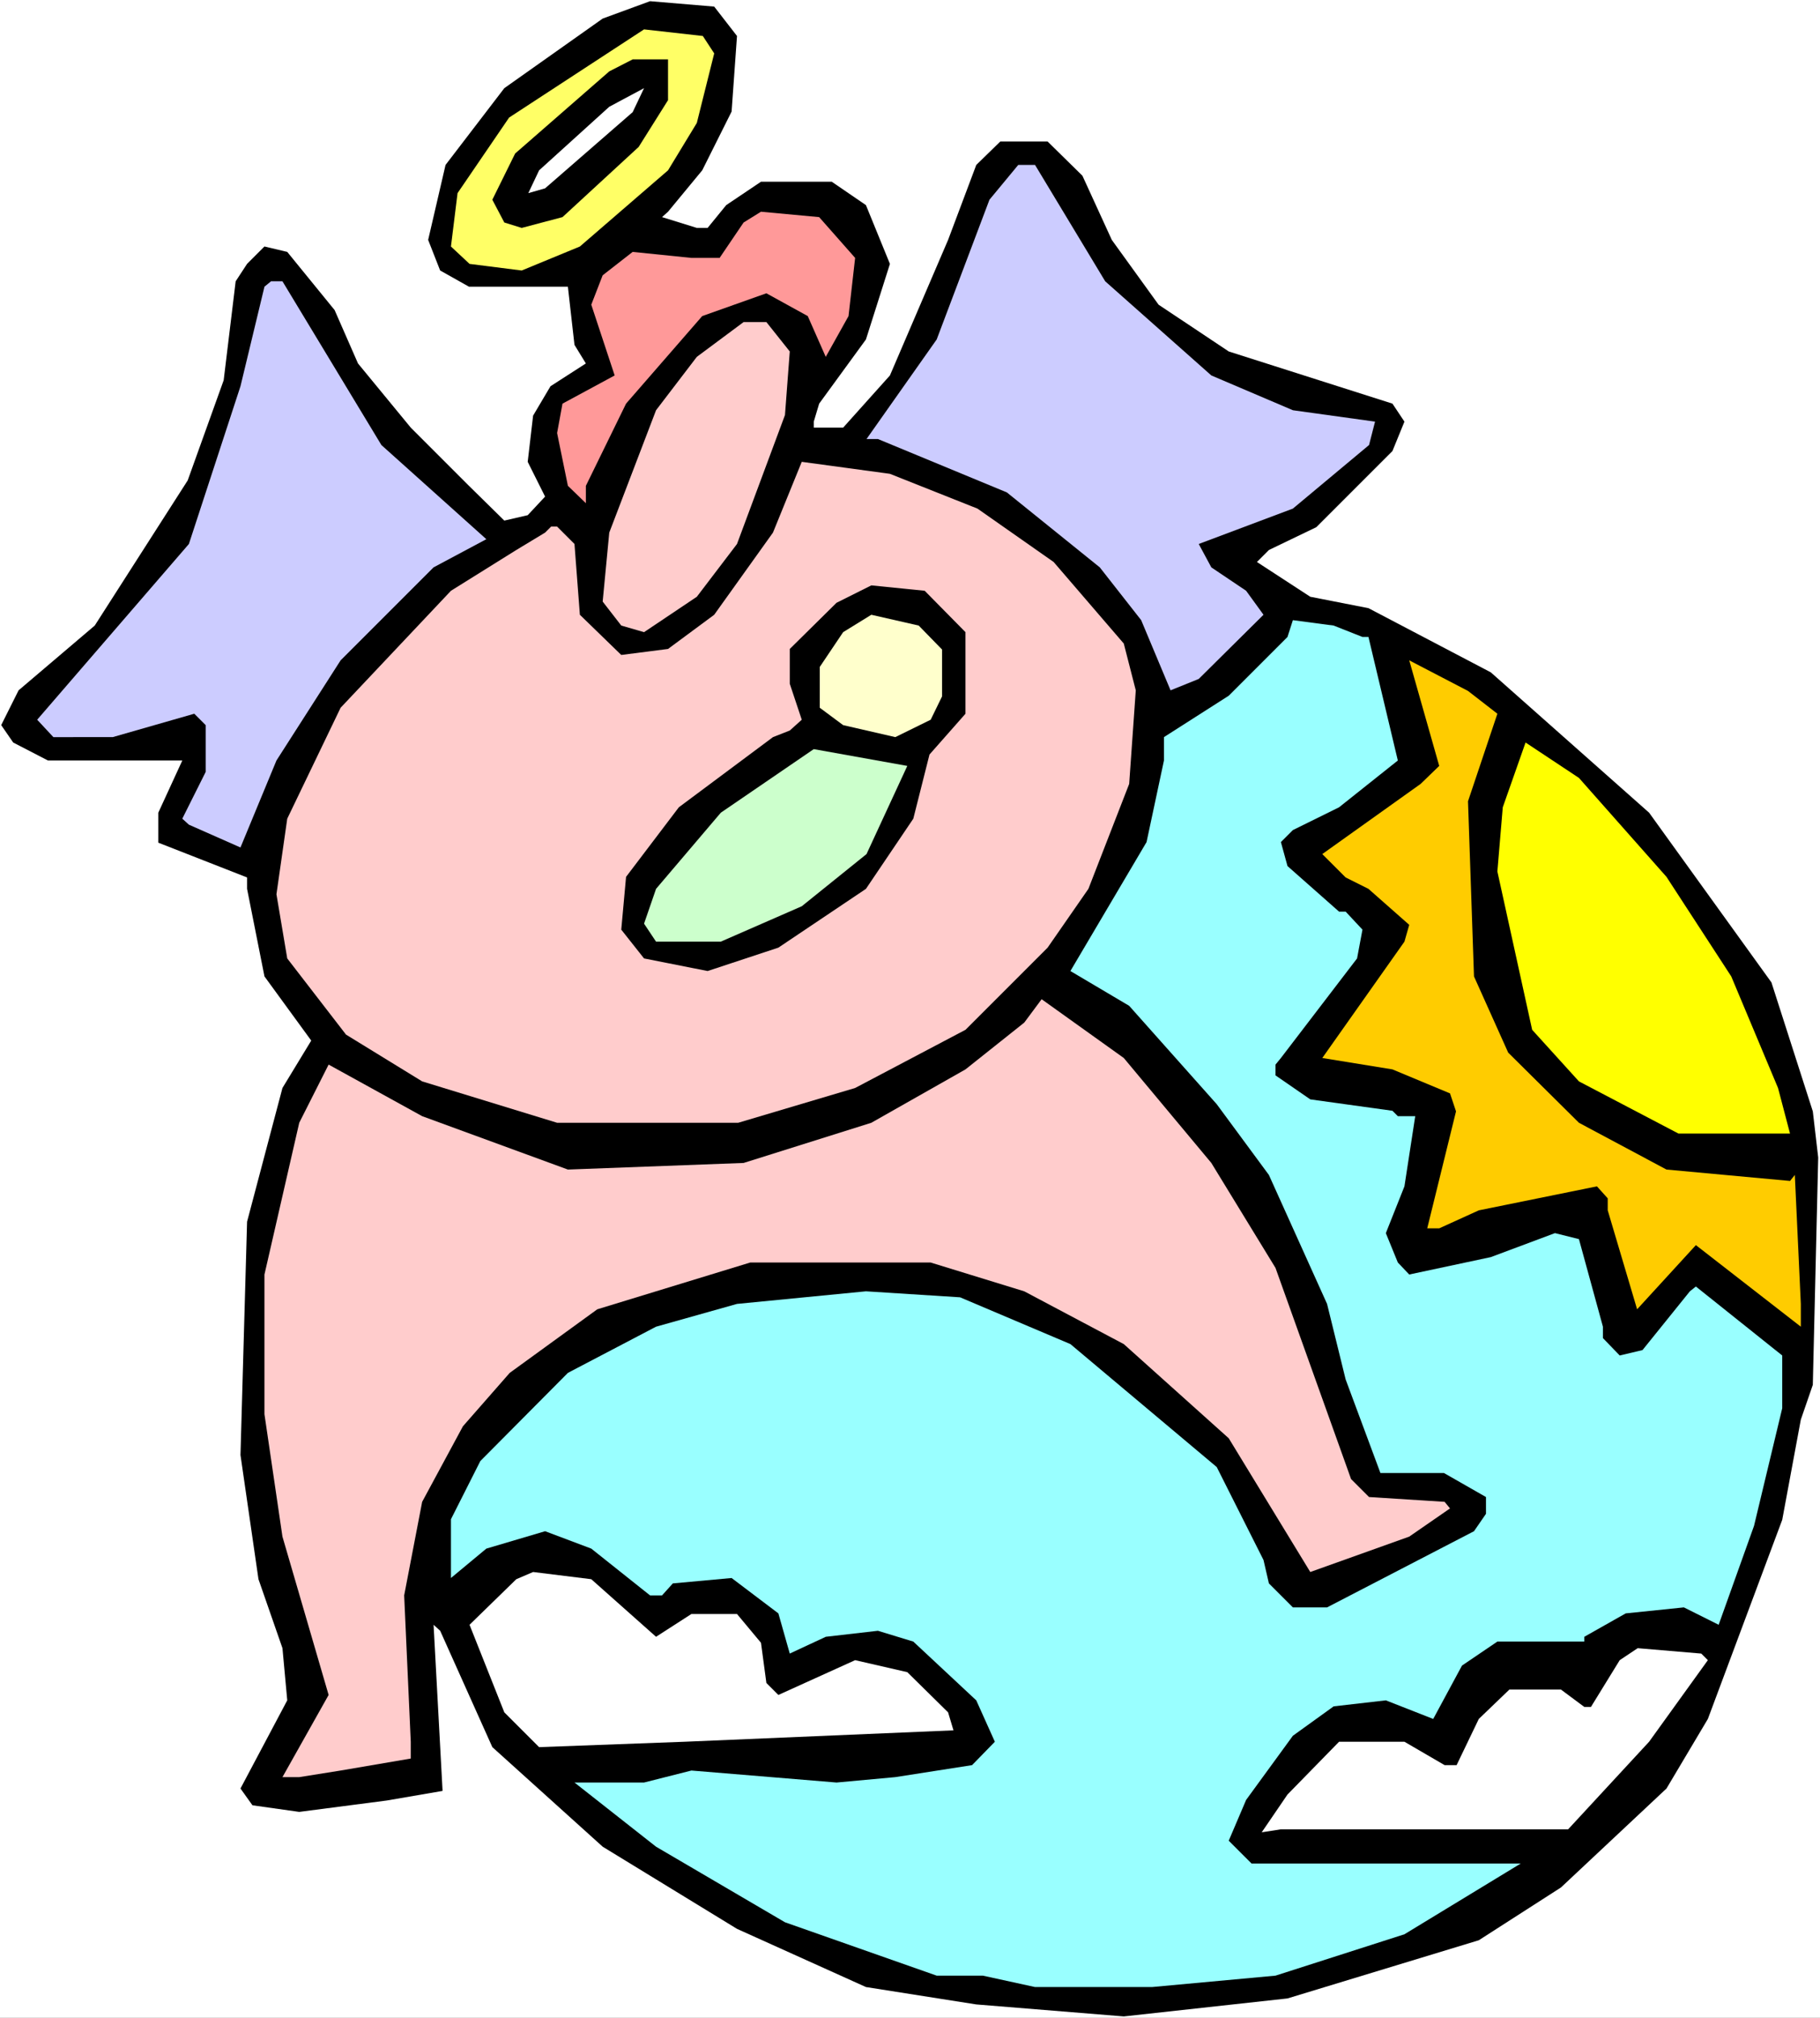 <?xml version="1.0" encoding="UTF-8" standalone="no"?>
<svg
   version="1.0"
   width="129.766mm"
   height="143.807mm"
   id="svg19"
   sodipodi:docname="Holding Baby 1.wmf"
   xmlns:inkscape="http://www.inkscape.org/namespaces/inkscape"
   xmlns:sodipodi="http://sodipodi.sourceforge.net/DTD/sodipodi-0.dtd"
   xmlns="http://www.w3.org/2000/svg"
   xmlns:svg="http://www.w3.org/2000/svg">
  <rect width="100%" height="100%" fill="#808080" stroke="none"/>
  <sodipodi:namedview
     id="namedview19"
     pagecolor="#ffffff"
     bordercolor="#000000"
     borderopacity="0.25"
     inkscape:showpageshadow="2"
     inkscape:pageopacity="0.0"
     inkscape:pagecheckerboard="0"
     inkscape:deskcolor="#d1d1d1"
     inkscape:document-units="mm" />
  <defs
     id="defs1">
    <pattern
       id="WMFhbasepattern"
       patternUnits="userSpaceOnUse"
       width="6"
       height="6"
       x="0"
       y="0" />
  </defs>
  <path
     style="fill:#ffffff;fill-opacity:1;fill-rule:evenodd;stroke:none"
     d="M 0,543.522 H 490.455 V 0 H 0 Z"
     id="path1" />
  <path
     style="fill:#000000;fill-opacity:1;fill-rule:evenodd;stroke:none"
     d="m 198.606,9.694 -1.454,20.358 -7.918,15.834 -9.211,11.148 -1.616,1.454 9.373,2.908 h 2.909 l 5.01,-6.14 9.373,-6.301 h 19.069 l 9.211,6.301 6.464,15.834 -6.464,20.358 -12.605,17.288 -1.454,4.847 v 1.616 h 7.918 l 12.605,-14.057 15.675,-36.515 7.595,-20.196 6.464,-6.301 h 12.766 l 9.373,9.209 7.918,17.288 12.605,17.45 18.907,12.602 44.117,14.057 3.232,4.847 -3.232,7.917 -20.523,20.519 -12.766,6.14 -3.232,3.231 14.382,9.371 15.675,3.07 32.966,17.288 42.662,37.807 32.966,45.724 11.15,34.738 1.454,12.441 -1.454,61.235 -3.232,9.371 -5.01,26.982 -20.038,53.641 -11.15,18.742 -28.442,26.659 -22.139,14.218 -51.55,15.672 -44.117,4.847 -39.754,-3.231 -29.734,-4.686 -34.744,-15.672 -36.198,-22.135 -29.734,-26.821 -14.059,-31.345 -1.778,-1.616 2.424,44.755 -15.029,2.585 -23.594,3.07 -12.605,-1.777 -3.232,-4.524 12.605,-23.751 -1.293,-14.057 -6.464,-18.581 -4.848,-33.445 1.778,-62.851 9.534,-36.03 7.757,-12.764 -12.605,-17.288 -4.686,-23.589 v -3.07 L 42.662,227.006 v -8.079 l 6.464,-14.057 H 12.928 l -9.373,-4.847 -3.232,-4.686 4.686,-9.371 20.523,-17.45 25.048,-39.1 9.696,-26.982 3.232,-26.659 3.07,-4.686 4.686,-4.686 6.141,1.454 12.766,15.672 6.302,14.38 14.221,17.288 15.675,15.672 9.534,9.371 6.302,-1.454 4.686,-5.009 -4.686,-9.371 1.454,-12.441 4.686,-7.917 9.534,-6.14 -3.07,-5.009 -1.778,-15.672 h -26.664 l -7.757,-4.362 -3.232,-8.24 4.686,-20.196 15.837,-20.681 26.502,-18.742 12.766,-4.686 17.291,1.454 z"
     id="path2" />
  <path
     style="fill:#ffff66;fill-opacity:1;fill-rule:evenodd;stroke:none"
     d="m 192.465,14.38 -4.686,18.742 -7.757,12.764 -23.755,20.519 -15.675,6.463 -14.059,-1.777 -5.01,-4.686 1.778,-14.38 13.898,-20.358 36.36,-23.751 15.837,1.777 z"
     id="path3" />
  <path
     style="fill:#000000;fill-opacity:1;fill-rule:evenodd;stroke:none"
     d="m 180.022,26.982 -7.918,12.602 -20.523,18.904 -10.989,2.908 -4.686,-1.454 -3.232,-6.14 6.141,-12.441 25.371,-22.135 6.302,-3.231 h 9.534 z"
     id="path4" />
  <path
     style="fill:#ffffff;fill-opacity:1;fill-rule:evenodd;stroke:none"
     d="m 146.894,50.733 -4.525,1.293 2.909,-6.14 18.907,-17.126 9.373,-5.009 -3.07,6.463 z"
     id="path5" />
  <path
     style="fill:#ccccff;fill-opacity:1;fill-rule:evenodd;stroke:none"
     d="m 297.828,75.776 28.603,25.366 21.978,9.371 22.139,3.07 -1.616,6.301 -20.523,17.126 -25.371,9.533 3.394,6.301 9.373,6.301 4.686,6.463 -17.453,17.288 -7.595,3.07 -7.918,-18.904 -11.15,-14.218 -25.048,-20.196 -34.744,-14.38 h -3.07 l 18.907,-26.821 14.221,-37.646 7.757,-9.371 h 4.525 z"
     id="path6" />
  <path
     style="fill:#ff9999;fill-opacity:1;fill-rule:evenodd;stroke:none"
     d="m 230.441,69.475 -1.778,15.672 -6.141,10.987 -4.848,-10.987 -11.15,-6.14 -17.291,6.14 -20.523,23.589 -10.827,22.135 v 4.686 l -4.848,-4.686 -2.909,-14.218 1.454,-7.917 14.059,-7.594 -6.302,-19.065 3.07,-7.917 8.08,-6.301 15.837,1.616 h 7.595 l 6.464,-9.533 4.686,-2.908 15.675,1.454 z"
     id="path7" />
  <path
     style="fill:#ccccff;fill-opacity:1;fill-rule:evenodd;stroke:none"
     d="m 102.777,119.885 28.28,25.366 -14.221,7.594 -25.048,25.043 -17.291,26.982 -9.696,23.428 -13.898,-6.14 -1.778,-1.616 6.302,-12.602 v -12.602 l -3.07,-3.07 -21.978,6.301 H 14.382 l -4.363,-4.686 40.885,-47.34 13.898,-42.493 6.464,-26.821 1.778,-1.454 h 3.07 z"
     id="path8" />
  <path
     style="fill:#ffcccc;fill-opacity:1;fill-rule:evenodd;stroke:none"
     d="m 212.827,94.68 -1.293,17.126 -12.928,34.738 -10.827,14.218 -14.221,9.533 -6.141,-1.777 -5.01,-6.463 1.778,-18.581 12.605,-32.96 10.989,-14.38 12.605,-9.371 h 6.141 z"
     id="path9" />
  <path
     style="fill:#ffcccc;fill-opacity:1;fill-rule:evenodd;stroke:none"
     d="m 263.408,137.011 20.523,14.38 18.907,21.974 3.232,12.602 -1.778,25.205 -10.989,28.275 -10.989,15.834 -22.139,22.135 -29.734,15.672 -31.512,9.371 h -48.803 l -36.36,-11.148 -20.523,-12.602 -15.837,-20.519 -2.909,-17.288 2.909,-20.358 14.382,-29.89 29.734,-31.506 17.614,-10.987 7.757,-4.686 1.616,-1.616 h 1.616 l 4.686,4.686 1.454,19.065 11.15,10.825 12.605,-1.616 12.443,-9.209 15.837,-22.135 7.757,-19.065 23.755,3.231 z"
     id="path10" />
  <path
     style="fill:#000000;fill-opacity:1;fill-rule:evenodd;stroke:none"
     d="m 260.176,170.295 v 21.974 l -9.696,10.987 -4.363,17.288 -12.766,18.904 -23.594,15.834 -19.069,6.301 -17.13,-3.393 -6.141,-7.755 1.293,-14.218 14.221,-18.742 25.371,-18.904 4.525,-1.777 3.232,-2.908 -3.232,-9.694 v -9.371 l 12.605,-12.441 9.373,-4.686 14.382,1.454 z"
     id="path11" />
  <path
     style="fill:#ffffcc;fill-opacity:1;fill-rule:evenodd;stroke:none"
     d="m 253.873,174.98 v 12.602 l -3.07,6.301 -9.534,4.686 -14.059,-3.231 -6.302,-4.686 v -10.987 l 6.302,-9.371 7.595,-4.686 12.766,2.908 z"
     id="path12" />
  <path
     style="fill:#99ffff;fill-opacity:1;fill-rule:evenodd;stroke:none"
     d="m 367.155,171.587 h 1.616 l 7.918,33.283 -15.837,12.602 -12.443,6.14 -3.232,3.231 1.778,6.463 13.898,12.279 h 1.778 l 4.525,4.847 -1.454,7.755 -20.523,26.821 -1.454,1.777 v 2.908 l 9.373,6.463 22.139,3.07 1.454,1.454 h 4.686 l -2.909,18.904 -5.01,12.602 3.232,7.917 3.07,3.231 21.978,-4.686 17.291,-6.463 6.464,1.616 6.464,23.589 v 3.07 l 4.525,4.686 6.141,-1.454 12.766,-15.834 1.616,-1.293 23.27,18.581 v 14.218 l -7.595,31.668 -9.534,26.659 -9.373,-4.686 -15.675,1.616 -11.15,6.301 v 1.293 h -23.432 l -9.534,6.463 -7.757,14.38 -12.766,-5.009 -14.059,1.616 -10.989,7.917 -12.605,17.288 -4.686,10.987 6.141,6.14 h 72.558 l -31.35,19.065 -34.744,11.148 -33.29,3.07 H 278.921 L 264.862,532.212 h -12.443 l -40.885,-14.38 -34.744,-20.358 -21.978,-17.288 h 18.746 l 12.766,-3.231 39.107,3.231 15.837,-1.454 20.685,-3.231 6.141,-6.301 -5.01,-11.148 -16.968,-15.834 -9.534,-2.908 -14.059,1.616 -9.696,4.524 -3.07,-10.825 -12.605,-9.533 -15.837,1.454 -2.909,3.231 h -3.232 l -15.837,-12.602 -12.443,-4.686 -15.837,4.686 -9.534,7.917 V 409.257 l 7.918,-15.672 23.594,-23.751 23.755,-12.441 21.816,-6.14 34.744,-3.393 25.371,1.616 29.734,12.602 39.43,33.122 12.605,25.043 1.454,6.301 6.464,6.463 h 9.211 l 39.592,-20.519 3.232,-4.686 v -4.524 l -11.312,-6.463 h -17.13 l -9.373,-25.205 -5.01,-20.358 -15.675,-34.738 -14.059,-19.065 -23.594,-26.497 -15.837,-9.371 20.523,-34.738 4.686,-21.974 v -6.301 l 17.453,-11.148 15.837,-15.834 1.454,-4.524 10.989,1.454 z"
     id="path13" />
  <path
     style="fill:#ffcc00;fill-opacity:1;fill-rule:evenodd;stroke:none"
     d="m 403.515,192.268 -7.918,23.589 1.616,47.178 9.211,20.519 19.069,18.904 23.594,12.602 33.29,3.07 1.293,-1.616 1.616,34.738 v 6.14 l -28.28,-21.974 -15.837,17.288 -7.918,-26.659 v -3.231 l -2.909,-3.231 -31.835,6.463 -10.666,4.847 h -3.232 l 7.757,-31.506 -1.616,-4.847 -15.514,-6.463 -18.907,-3.07 22.139,-31.345 1.293,-4.524 -10.989,-9.694 -6.141,-3.07 -6.302,-6.301 26.502,-18.904 5.01,-4.847 -8.08,-28.436 15.837,8.24 z"
     id="path14" />
  <path
     style="fill:#ffff00;fill-opacity:1;fill-rule:evenodd;stroke:none"
     d="m 449.086,236.215 17.453,26.821 12.605,30.052 3.232,12.279 h -30.058 l -26.826,-14.057 -12.605,-13.895 -9.373,-42.654 1.454,-17.288 6.141,-17.45 14.382,9.533 z"
     id="path15" />
  <path
     style="fill:#ccffcc;fill-opacity:1;fill-rule:evenodd;stroke:none"
     d="m 233.512,230.076 -17.453,14.057 -21.816,9.533 H 176.79 l -3.232,-4.847 3.232,-9.371 17.453,-20.519 25.048,-17.126 25.21,4.524 z"
     id="path16" />
  <path
     style="fill:#ffcccc;fill-opacity:1;fill-rule:evenodd;stroke:none"
     d="m 326.432,313.284 17.291,28.275 20.362,56.873 4.848,4.847 20.362,1.293 1.454,1.777 -10.989,7.594 -26.664,9.533 -21.978,-36.03 -28.28,-25.366 -26.826,-14.218 -25.21,-7.755 h -48.642 l -41.208,12.602 -23.594,17.126 -12.605,14.38 -10.989,20.358 -4.848,25.205 1.778,39.423 v 4.524 l -18.907,3.231 -11.15,1.777 H 76.114 L 88.557,456.597 76.114,413.942 71.266,380.982 v -37.646 l 9.373,-40.877 7.918,-15.672 25.21,13.895 39.269,14.38 47.349,-1.777 34.421,-10.825 25.371,-14.38 15.837,-12.602 4.686,-6.301 22.139,15.834 z"
     id="path17" />
  <path
     style="fill:#ffffff;fill-opacity:1;fill-rule:evenodd;stroke:none"
     d="m 176.79,440.925 9.534,-6.14 h 12.282 l 6.464,7.755 1.454,10.825 3.232,3.231 20.685,-9.371 14.059,3.231 10.989,10.825 1.454,4.847 -72.397,3.07 -39.269,1.454 -9.373,-9.371 -9.373,-23.589 12.605,-12.279 4.525,-1.939 15.675,1.939 z"
     id="path18" />
  <path
     style="fill:#ffffff;fill-opacity:1;fill-rule:evenodd;stroke:none"
     d="m 460.236,447.226 -15.837,21.974 -21.816,23.589 h -77.406 l -5.171,0.808 6.949,-10.179 13.898,-14.218 h 17.614 l 10.827,6.301 h 3.232 l 5.979,-12.441 8.242,-7.917 h 13.898 l 6.302,4.686 h 1.778 l 7.757,-12.602 4.848,-3.231 17.13,1.454 z"
     id="path19" />
</svg>
